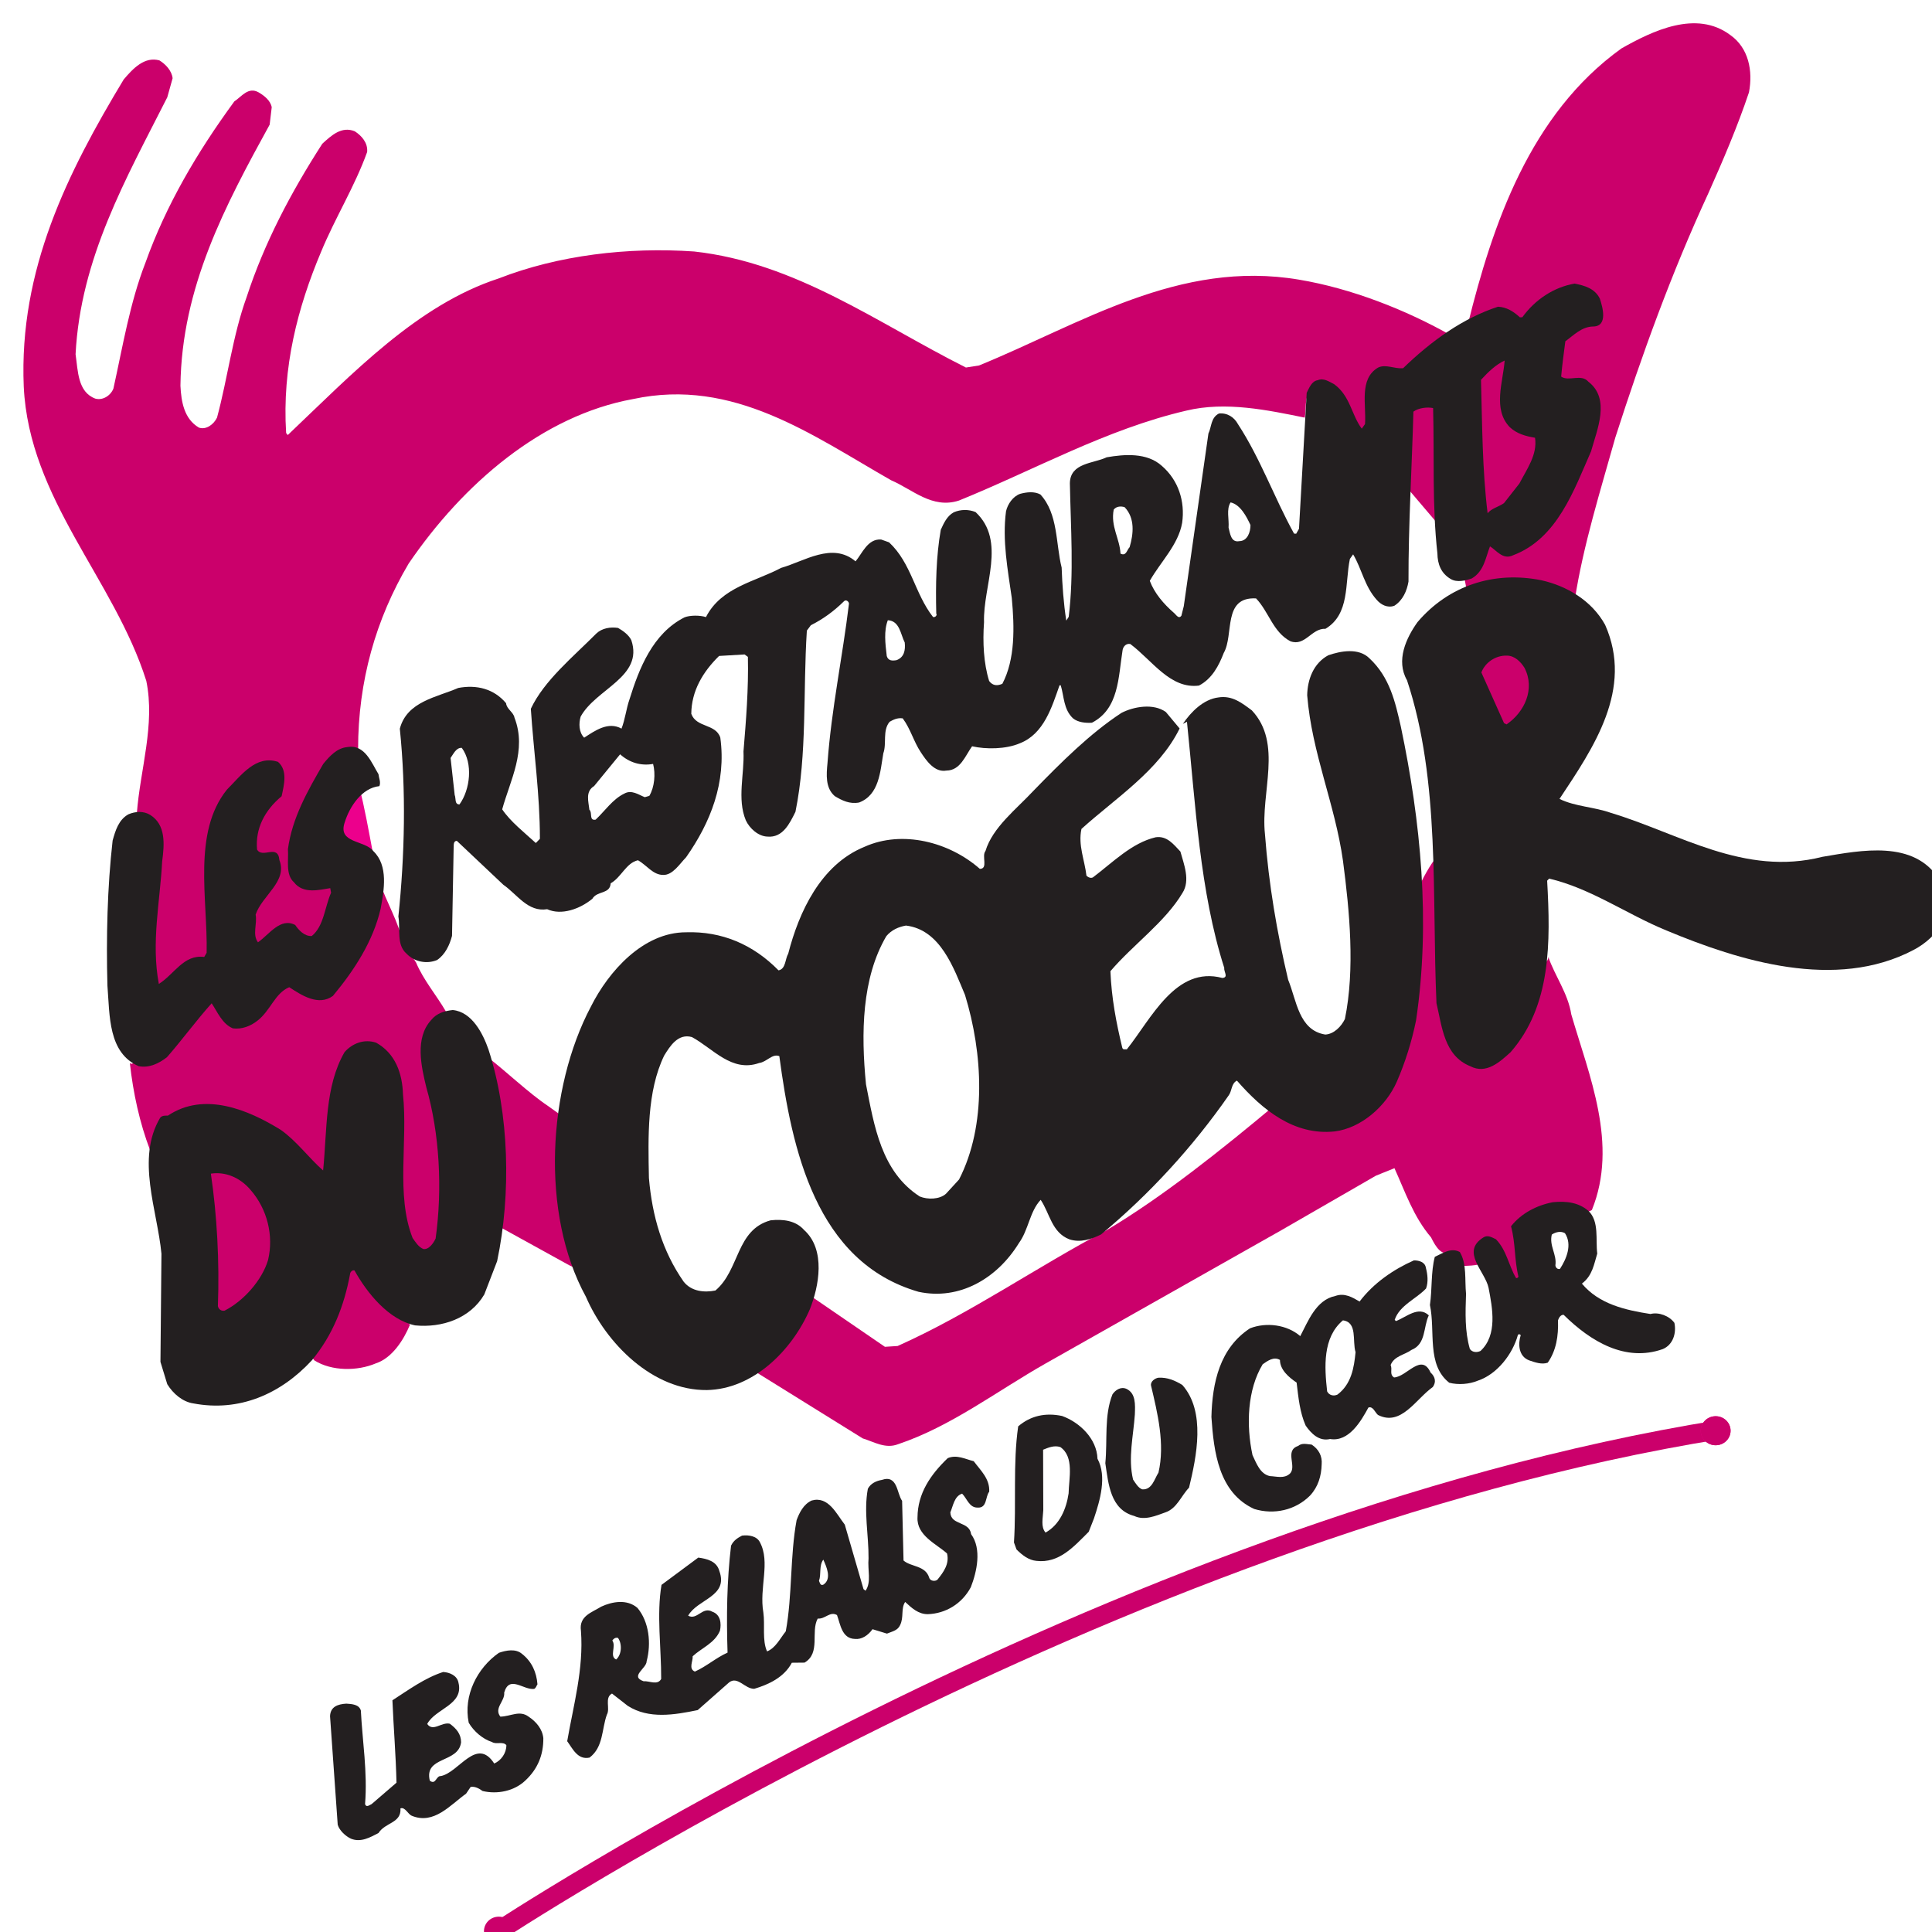 <svg xmlns="http://www.w3.org/2000/svg" width="120" height="120" viewBox="0 0 120 120" fill="none"><g clip-path="url(#clip0_315_1613)"><path d="M107.482 2.183C105.363 0.586 102.628 1.925 100.713 3.007C95.017 7.099 92.706 13.96 91.173 20.137C91.761 19.828 92.386 19.558 93.024 19.429C93.484 19.558 94.072 19.662 94.429 20.073C95.348 19.171 96.307 18.154 97.558 17.95C98.351 17.95 98.938 18.143 99.219 18.914C99.295 19.404 99.398 19.686 98.964 20.073C98.171 20.099 97.521 20.652 96.983 21.167L96.791 23.612C97.023 24.127 97.686 23.663 98.069 23.87C98.53 24.101 98.938 24.218 99.092 24.707C99.295 26.354 98.746 27.318 98.261 28.761C97.265 30.846 96.192 33.562 93.662 34.23C93.151 34.332 92.858 33.87 92.578 33.586C92.475 34.024 92.067 34.565 91.939 35.003C91.684 35.44 91.428 35.684 90.917 35.711C90.988 35.995 91.03 36.389 91.109 36.611C93.228 35.736 95.899 36.044 97.814 37.254C98.325 33.908 99.436 30.369 100.33 27.178C101.991 22.004 103.829 16.933 106.103 12.017C107.022 9.956 107.916 7.871 108.632 5.735C108.888 4.396 108.606 2.98 107.482 2.183Z" fill="#CB006B"></path><path d="M96.166 59.431C96.193 59.817 95.618 59.908 95.77 60.292C95.106 62.482 94.928 65.004 92.449 65.957C91.914 66.034 91.416 66.072 90.981 65.763C89.627 64.862 89.845 63.421 89.512 62.031L89.256 53.214C88.95 53.498 88.21 54.797 88.106 55.21C88.159 57.886 88.119 59.702 87.789 62.353C87.174 65.313 86.791 68.954 83.318 69.882C81.632 70.293 80.495 69.612 79.167 68.659C75.897 71.388 72.257 74.31 68.758 76.395C64.364 78.711 60.251 81.593 55.755 83.602L54.964 83.653L50.174 80.372C49.689 82.199 48.451 83.989 46.917 85.199L53.585 89.342C54.275 89.549 54.989 90.011 55.782 89.702C59.076 88.596 61.912 86.407 64.952 84.684L79.614 76.395L85.464 73.022L86.612 72.558C87.278 74.026 87.789 75.571 88.886 76.857C89.192 77.476 89.538 78.029 90.151 77.798C90.686 77.823 90.42 78.376 90.726 78.633C90.878 78.633 91.914 78.622 92.066 78.44C91.887 78.107 91.696 77.772 91.874 77.412C92.105 77.05 92.092 77.076 92.577 77.154C93.599 77.694 93.472 79.084 94.174 79.792C95.133 79.277 94.084 77.296 94.11 76.188C94.902 75.442 95.386 75.158 96.409 75.029C97.277 74.901 98.134 75.609 98.874 75.158C100.534 71.066 98.696 66.794 97.596 63.008C97.391 61.696 96.574 60.614 96.166 59.431Z" fill="#CB006B"></path><path d="M91.748 23.547C91.798 26.225 91.939 29.532 92.195 32.236C92.424 32.081 93.255 31.541 93.537 31.463C94.608 30.588 95.106 29.159 95.515 27.924C96.205 26.534 94.456 27.1 94.046 26.379C92.922 25.246 93.574 23.432 93.726 22.067C93.242 22.453 92.208 23.059 91.748 23.547Z" fill="#CB006B"></path><path d="M93.791 45.106C94.76 44.333 95.553 42.854 94.941 41.567C94.71 41.129 94.046 40.472 93.535 40.472C92.872 40.447 92.066 41.065 91.812 41.631L93.28 45.106H93.791Z" fill="#CB006B"></path><path d="M59.562 31.09C64.262 29.185 68.706 26.663 73.688 25.504C76.14 24.913 78.771 25.479 81.045 25.941C81.173 25.117 80.942 24.371 81.785 23.934C83.625 23.523 83.764 26.252 84.787 27.022C85.042 25.865 84.557 24.218 85.425 23.29C85.884 22.672 86.664 23.137 87.276 23.032L90.15 20.845C87.34 19.249 83.931 17.912 80.686 17.37C73.227 16.109 67.122 20.125 60.813 22.699L59.996 22.828C54.505 20.072 49.446 16.315 43.111 15.62C38.999 15.336 34.683 15.851 30.979 17.293C25.92 18.94 21.91 23.188 17.873 27.022L17.772 26.894C17.516 22.828 18.488 19.095 19.942 15.645C20.812 13.535 22.037 11.579 22.804 9.441C22.855 8.875 22.471 8.437 22.037 8.155C21.22 7.82 20.581 8.413 20.019 8.928C18.078 11.939 16.419 15.079 15.319 18.451C14.451 20.845 14.145 23.472 13.479 25.941C13.277 26.354 12.816 26.714 12.356 26.56C11.437 26.019 11.258 24.964 11.207 23.96C11.283 17.834 13.991 12.763 16.749 7.742L16.877 6.661C16.802 6.25 16.419 5.942 16.06 5.735C15.422 5.375 15.013 5.993 14.553 6.301C12.254 9.441 10.313 12.736 9.035 16.315C8.065 18.811 7.631 21.489 7.043 24.14C6.865 24.578 6.38 24.886 5.919 24.758C4.82 24.346 4.846 23.032 4.694 22.004C5 16.031 7.834 11.089 10.39 6.044L10.721 4.86C10.67 4.396 10.287 3.985 9.903 3.752C8.984 3.495 8.27 4.243 7.682 4.938C4.207 10.702 1.169 16.753 1.475 24.011C1.806 31.012 7.094 35.981 9.086 42.288C9.65 45.017 8.704 47.796 8.499 50.525L9.048 51.156C9.533 51.36 9.522 52.044 9.623 52.506C9.7 55.544 8.779 59.276 9.112 62.289L10.198 61.388C11.04 60.666 12.113 59.509 13.263 59.585C13.519 56.909 12.893 54.051 13.455 51.478C13.966 49.777 14.643 48.054 16.456 47.617C16.866 47.539 16.89 47.719 17.095 48.003C17.375 48.491 17.159 48.774 17.031 49.289C16.163 50.268 15.396 51.682 15.626 53.021C15.729 53.407 16.443 53.292 16.776 53.343C17.183 53.574 16.802 53.692 17.031 54.051C16.903 55.106 15.984 55.788 15.498 56.689C15.498 57.307 15.486 58.608 15.689 59.199C16.278 58.968 16.992 58.221 17.606 58.041C18.448 57.629 18.448 58.774 19.265 58.621C19.955 57.848 20.914 56.163 21.246 55.21L20.735 54.824C20.352 54.977 20.083 54.797 19.649 54.824C19.113 54.771 18.679 54.797 18.371 54.309C17.862 51.862 18.972 50.281 19.968 48.323C20.53 47.448 21.092 46.302 22.242 46.535C22.242 42.314 23.34 38.453 25.384 35.002C28.756 30.06 33.66 25.812 39.33 24.784C45.563 23.445 50.468 27.049 55.347 29.829C56.675 30.395 57.901 31.63 59.562 31.09Z" fill="#CB006B"></path><path d="M89.321 32.557C89.167 30.137 89.283 27.421 89.257 25.028C88.823 25.054 87.979 25.13 87.596 25.285C87.673 26.906 87.457 28.683 87.406 30.305L89.321 32.557Z" fill="#CB006B"></path><path d="M34.976 69.367L34.044 68.698C32.843 67.899 31.4 66.509 30.25 65.634C30.888 68.929 31.349 72.648 30.888 76.123L35.346 78.582L35.998 78.89L35.615 77.411C34.542 74.709 34.771 72.353 34.976 69.367Z" fill="#CB006B"></path><path d="M27.76 63.189L27.683 62.802C27.096 61.799 26.303 60.873 25.845 59.791C25.589 59.327 25.23 59.161 25.078 58.748C24.809 57.32 23.915 55.879 23.608 54.822C23.43 57.371 22.216 59.687 20.607 61.643C20.096 61.928 20.019 61.799 19.457 61.643C18.895 61.568 18.32 60.82 17.734 61.13C16.866 62.107 16.176 63.664 14.669 63.511C13.979 63.175 13.583 62.52 13.2 62.03C12.204 63.369 10.441 63.548 8.984 64.476C8.473 64.681 8.473 66.406 8.065 66.02C8.27 67.898 8.678 69.752 9.317 71.426C9.445 70.654 9.661 70.281 10.198 69.688C10.811 69.61 11.245 69.044 11.858 68.915C15.282 68.478 18.206 70.745 20.352 73.292C20.301 71.593 20.85 69.341 21.055 67.694C21.284 66.586 21.182 65.558 22.458 65.118C23.124 64.939 23.289 65.094 23.8 65.376C24.338 65.891 24.567 66.508 24.695 67.179L24.823 74.966L25.334 77.089C25.512 77.32 26.099 77.861 26.482 77.732C26.687 77.63 27.211 77.295 27.312 77.089L27.632 74.257C27.733 71.349 27.147 68.529 26.61 65.827C26.482 64.721 26.814 63.857 27.76 63.189Z" fill="#CB006B"></path><path d="M21.948 78.312C21.413 80.294 18.692 83.718 19.533 84.502C20.606 85.171 22.191 85.171 23.341 84.682C24.363 84.349 25.077 83.215 25.46 82.289C25.013 81.594 22.715 79.548 21.948 78.312Z" fill="#CB006B"></path><path d="M20.99 51.992L23.136 52.842C22.931 51.761 22.612 49.971 22.332 48.968C21.77 49.636 20.99 51.066 20.99 51.992Z" fill="#EC008C"></path><path d="M14.541 72.713C14.133 72.662 13.135 72.52 12.753 72.906C13.212 75.507 13.545 78.44 13.39 81.273C13.366 81.453 13.877 81.697 14.029 81.724C15.818 80.796 17.235 78.622 17.03 76.51C16.852 75.018 15.894 73.382 14.541 72.713Z" fill="#CB006B"></path><path d="M120.439 54.614C118.883 52.158 115.619 52.808 113.197 53.218C108.33 54.451 104.293 51.762 100.065 50.492C99.014 50.115 97.838 50.102 96.863 49.622C98.979 46.435 101.472 42.805 99.696 38.807C98.864 37.296 97.297 36.385 95.735 36.041C92.817 35.452 89.99 36.355 88.045 38.639C87.341 39.625 86.688 41.021 87.391 42.25C89.47 48.511 88.927 55.697 89.222 62.31C89.567 63.749 89.688 65.575 91.328 66.228C92.304 66.734 93.14 65.978 93.824 65.355C96.35 62.471 96.312 58.534 96.096 54.701L96.222 54.571C98.834 55.188 101.046 56.788 103.507 57.794C108.023 59.68 114.018 61.551 118.848 59.006C119.611 58.612 120.343 57.962 120.719 57.159C121.069 56.332 120.753 55.383 120.439 54.614ZM93.574 44.994L93.42 44.918L92.01 41.767C92.258 41.121 92.92 40.703 93.583 40.722C94.068 40.716 94.455 41.099 94.69 41.483C95.367 42.788 94.69 44.237 93.574 44.994Z" fill="#231F20"></path><path d="M102.514 81.615C100.954 81.373 99.315 81.003 98.255 79.727C98.915 79.231 99.009 78.509 99.208 77.863C99.097 76.989 99.341 75.881 98.671 75.218C98.052 74.682 97.286 74.587 96.444 74.672C95.448 74.864 94.482 75.362 93.852 76.167C94.144 77.244 94.051 78.25 94.316 79.303C94.266 79.354 94.241 79.405 94.164 79.38C93.696 78.587 93.585 77.661 92.915 76.973C92.657 76.847 92.401 76.695 92.148 76.852C90.699 77.742 92.244 78.962 92.458 79.99C92.7 81.249 93.023 82.918 91.96 83.908C91.757 84.012 91.451 84.016 91.295 83.785C90.977 82.681 91.018 81.549 91.058 80.363C90.971 79.49 91.116 78.509 90.674 77.767C90.135 77.464 89.577 77.856 89.118 78.066C88.872 78.996 88.959 80.075 88.816 81.056C89.164 82.7 88.596 84.764 90.013 85.883C90.577 86.031 91.264 85.974 91.774 85.762C92.995 85.364 93.954 84.094 94.275 82.931C94.299 82.855 94.403 82.853 94.454 82.931C94.281 83.473 94.313 84.245 94.98 84.495C95.339 84.62 95.775 84.77 96.132 84.639C96.66 83.887 96.805 82.984 96.769 82.007C96.82 81.852 96.945 81.643 97.124 81.668C98.8 83.325 100.959 84.616 103.277 83.795C103.912 83.531 104.135 82.808 104 82.166C103.69 81.732 103.023 81.48 102.514 81.615ZM96.893 78.812C96.739 78.865 96.609 78.714 96.609 78.585C96.705 77.915 96.214 77.379 96.385 76.682C96.615 76.525 96.945 76.445 97.203 76.597C97.669 77.312 97.295 78.191 96.893 78.812Z" fill="#231F20"></path><path d="M36.79 55.827C37.091 55.31 37.886 55.558 37.931 54.863C38.59 54.496 38.889 53.593 39.628 53.432C40.167 53.735 40.556 54.348 41.195 54.343C41.783 54.361 42.21 53.663 42.615 53.246C44.126 51.095 45.124 48.614 44.739 45.811C44.45 44.94 43.253 45.209 42.937 44.336C42.948 42.922 43.653 41.73 44.664 40.742L46.248 40.649L46.453 40.8C46.498 42.808 46.338 44.741 46.179 46.673C46.242 48.088 45.773 49.612 46.321 50.945C46.556 51.456 47.097 51.941 47.659 51.962C48.631 52.055 49.057 51.123 49.407 50.424C50.14 46.813 49.871 42.98 50.115 39.168L50.367 38.831C51.106 38.464 51.79 37.968 52.423 37.344C52.549 37.214 52.73 37.367 52.731 37.496C52.329 40.819 51.645 44.02 51.397 47.395C51.328 48.116 51.258 48.94 51.85 49.449C52.312 49.727 52.775 49.955 53.361 49.845C54.609 49.37 54.671 47.928 54.864 46.792C55.088 46.173 54.8 45.378 55.255 44.832C55.483 44.702 55.736 44.571 56.069 44.618C56.561 45.283 56.747 46.054 57.189 46.718C57.525 47.23 58.044 47.997 58.784 47.862C59.653 47.853 59.95 46.949 60.378 46.353C61.248 46.55 62.475 46.538 63.34 46.169C64.841 45.588 65.335 43.91 65.809 42.566H65.884C66.096 43.259 66.053 44.056 66.645 44.616C66.955 44.872 67.44 44.917 67.823 44.889C69.502 44.022 69.457 42.067 69.721 40.416C69.744 40.185 69.921 39.95 70.203 39.999C71.567 41.016 72.681 42.808 74.468 42.583C75.282 42.164 75.709 41.337 76.007 40.56C76.659 39.422 75.921 37.06 78.016 37.168C78.817 38.009 79.059 39.244 80.138 39.825C81.061 40.176 81.459 39.013 82.327 39.056C83.851 38.14 83.526 36.239 83.844 34.716L84.045 34.432C84.59 35.352 84.753 36.407 85.503 37.248C85.761 37.555 86.172 37.782 86.604 37.625C87.138 37.284 87.388 36.689 87.484 36.123C87.476 32.622 87.696 28.989 87.79 25.566C88.121 25.329 88.656 25.272 89.013 25.346C89.094 28.41 88.946 31.372 89.28 34.379C89.288 35.023 89.498 35.614 90.115 35.968C90.5 36.195 91.034 36.061 91.417 35.928C92.178 35.483 92.272 34.633 92.546 33.936C92.932 34.163 93.347 34.803 93.982 34.487C96.731 33.457 97.775 30.408 98.825 28.029C99.195 26.687 100.045 24.774 98.654 23.706C98.216 23.197 97.429 23.719 96.966 23.39C97.034 22.642 97.13 21.92 97.226 21.199C97.733 20.833 98.239 20.288 98.953 20.28C99.898 20.271 99.53 19.038 99.37 18.551C99.058 17.911 98.417 17.737 97.803 17.614C96.529 17.834 95.36 18.591 94.553 19.706L94.401 19.708C94.014 19.35 93.576 19.072 93.041 19.051C90.85 19.769 88.897 21.178 87.151 22.869C86.616 22.926 86.076 22.596 85.591 22.833C84.398 23.539 84.874 25.157 84.783 26.34L84.582 26.626C83.934 25.757 83.872 24.6 82.868 23.863C82.56 23.712 82.226 23.458 81.844 23.615C81.463 23.672 81.312 24.109 81.162 24.395L80.683 32.843L80.506 33.154C80.456 33.129 80.38 33.18 80.354 33.103C79.131 30.876 78.291 28.489 76.891 26.342C76.656 25.907 76.22 25.628 75.709 25.685C75.199 25.946 75.258 26.512 75.057 26.927L73.527 37.649L73.378 38.244C73.202 38.477 73.046 38.17 72.916 38.068C72.273 37.507 71.704 36.845 71.416 36.076C72.093 34.885 73.183 33.843 73.425 32.478C73.615 31.137 73.194 29.828 72.164 28.936C71.236 28.098 69.832 28.213 68.735 28.404C67.921 28.798 66.465 28.736 66.452 30.023C66.504 32.777 66.711 35.606 66.38 38.312L66.228 38.547C66.064 37.492 65.978 36.335 65.941 35.254C65.568 33.765 65.73 31.91 64.619 30.711C64.234 30.508 63.776 30.565 63.368 30.671C62.909 30.83 62.582 31.323 62.485 31.762C62.246 33.566 62.595 35.39 62.843 37.138C63.014 38.964 63.06 40.946 62.257 42.473C61.951 42.603 61.671 42.607 61.438 42.3C61.094 41.196 61.03 39.884 61.12 38.647C61.047 36.384 62.528 33.614 60.594 31.805C60.158 31.629 59.673 31.635 59.241 31.819C58.809 32.055 58.61 32.521 58.433 32.907C58.144 34.559 58.11 36.309 58.153 38.111C58.23 38.214 58.078 38.369 57.95 38.32C56.811 36.864 56.614 34.985 55.223 33.686L54.735 33.512C53.891 33.441 53.543 34.398 53.139 34.866C51.696 33.644 49.946 34.871 48.52 35.271C46.893 36.138 44.801 36.468 43.848 38.329C43.465 38.204 42.852 38.212 42.52 38.343C40.537 39.34 39.691 41.537 39.096 43.448C38.897 44.016 38.827 44.686 38.603 45.255C37.78 44.8 36.968 45.374 36.284 45.819C35.948 45.487 35.942 44.921 36.066 44.508C37.021 42.774 39.977 42.048 39.214 39.767C39.056 39.433 38.697 39.179 38.389 39.002C37.929 38.929 37.393 39.011 37.038 39.35C35.621 40.78 33.796 42.264 32.971 44.024C33.15 46.724 33.533 49.32 33.535 52.1L33.281 52.362C32.56 51.699 31.71 51.038 31.192 50.271C31.686 48.464 32.74 46.599 31.955 44.575C31.9 44.239 31.464 44.039 31.434 43.679C30.684 42.785 29.609 42.513 28.463 42.73C27.14 43.31 25.278 43.56 24.834 45.262C25.229 49.12 25.141 53.136 24.744 56.924C24.878 57.696 24.607 58.677 25.252 59.236C25.742 59.747 26.509 59.893 27.146 59.63C27.653 59.289 27.927 58.694 28.076 58.128L28.176 52.695C28.2 52.566 28.121 52.231 28.377 52.229L31.263 54.954C32.139 55.564 32.787 56.664 33.986 56.473C34.884 56.876 36.029 56.452 36.79 55.827ZM93.456 22.394C93.366 23.708 92.693 25.414 93.777 26.535C94.215 26.942 94.753 27.092 95.343 27.189C95.506 28.243 94.824 29.15 94.373 30.031L93.415 31.25C93.084 31.485 92.652 31.567 92.398 31.877C92.065 29.177 92.064 26.346 91.987 23.592C92.441 23.098 92.896 22.657 93.456 22.394V22.394ZM76.434 31.205C77.045 31.34 77.428 32.093 77.669 32.61C77.672 33.036 77.49 33.606 76.973 33.612C76.459 33.711 76.406 33.144 76.308 32.767C76.35 32.247 76.156 31.633 76.434 31.205V31.205ZM69.175 31.652C69.351 31.434 69.639 31.432 69.853 31.502C70.503 32.18 70.406 33.154 70.163 33.985C69.986 34.165 69.954 34.563 69.596 34.386C69.55 33.449 68.972 32.699 69.175 31.652V31.652ZM55.144 38.524C55.879 38.56 55.932 39.388 56.195 39.909C56.244 40.388 56.161 40.825 55.687 41.003C55.428 41.05 55.169 41.052 55.078 40.748C54.985 39.964 54.891 39.181 55.144 38.524ZM36.901 48.824L38.517 46.851C39.083 47.36 39.8 47.586 40.565 47.449C40.725 48.065 40.656 48.891 40.33 49.434L40.048 49.514C39.665 49.364 39.227 49.032 38.771 49.294C38.058 49.637 37.579 50.362 36.997 50.909C36.564 50.991 36.814 50.472 36.608 50.294C36.553 49.781 36.343 49.165 36.901 48.824ZM28.54 49.964C28.219 49.968 28.332 49.584 28.241 49.377L27.986 47.078C28.159 46.842 28.33 46.427 28.683 46.451C29.393 47.419 29.205 49.044 28.54 49.964Z" fill="#231F20"></path><path d="M86.586 85.556C86.278 85.354 86.505 85.068 86.374 84.786C86.599 84.218 87.236 84.161 87.669 83.846C88.584 83.477 88.396 82.424 88.745 81.699C88.101 81.087 87.342 81.816 86.704 82.055L86.627 81.977C86.926 81.074 87.969 80.678 88.576 80.029C88.725 79.614 88.67 79.152 88.563 78.741C88.509 78.381 88.125 78.283 87.819 78.285C86.571 78.838 85.329 79.675 84.446 80.841C84.01 80.587 83.521 80.284 82.935 80.496C81.736 80.739 81.24 82.083 80.762 82.989C79.938 82.277 78.66 82.108 77.641 82.504C75.762 83.733 75.298 85.875 75.243 88.011C75.392 90.198 75.698 92.717 77.904 93.726C79.133 94.099 80.46 93.804 81.369 92.893C81.875 92.347 82.072 91.677 82.091 90.956C82.138 90.44 81.903 90.005 81.467 89.726C81.159 89.704 80.877 89.603 80.625 89.812C79.759 90.103 80.586 91.099 80.105 91.541C79.749 91.853 79.315 91.704 78.879 91.683C78.265 91.56 78.03 90.867 77.795 90.38C77.393 88.505 77.474 86.316 78.428 84.737C78.733 84.526 79.114 84.24 79.5 84.468C79.505 85.085 80.046 85.543 80.535 85.875C80.646 86.799 80.732 87.725 81.097 88.545C81.435 89.031 81.924 89.541 82.614 89.38C83.79 89.575 84.543 88.253 84.994 87.426C85.275 87.32 85.406 87.731 85.586 87.884C87.024 88.615 87.928 86.909 88.993 86.151C89.221 85.839 89.14 85.505 88.856 85.252C88.283 83.996 87.377 85.522 86.586 85.556ZM83.072 86.621C82.843 86.727 82.561 86.678 82.431 86.422C82.262 84.905 82.144 83.078 83.41 82.01C84.331 82.129 83.983 83.292 84.196 83.985C84.102 84.964 83.933 85.969 83.072 86.621Z" fill="#231F20"></path><path d="M76.325 68.024C76.526 67.739 76.472 67.303 76.827 67.119C78.43 68.956 80.386 70.534 82.888 70.276C84.521 70.081 86.09 68.725 86.764 67.174C87.29 65.96 87.685 64.695 87.954 63.379C88.865 57.243 88.241 50.994 87.01 45.137C86.663 43.596 86.315 42.054 85.052 40.884C84.382 40.221 83.26 40.437 82.497 40.702C81.582 41.2 81.209 42.207 81.192 43.186C81.484 46.788 82.919 49.939 83.414 53.462C83.827 56.598 84.167 60.198 83.534 63.294C83.308 63.76 82.854 64.228 82.318 64.258C80.655 63.991 80.533 62.114 80.01 60.857C79.319 57.929 78.804 54.948 78.569 51.81C78.287 49.212 79.689 46.188 77.754 44.122C77.135 43.664 76.543 43.181 75.675 43.319C74.758 43.431 73.972 44.211 73.469 44.963L73.724 44.83C74.26 49.974 74.516 55.352 76.043 60.124C75.995 60.33 76.331 60.713 75.923 60.743C73.027 59.974 71.501 63.285 69.989 65.178C69.885 65.154 69.759 65.231 69.707 65.078C69.333 63.536 69.038 61.995 68.97 60.323C70.359 58.688 72.364 57.278 73.444 55.465C73.948 54.687 73.529 53.663 73.317 52.892C72.903 52.458 72.49 51.896 71.776 52.005C70.297 52.356 69.133 53.551 67.891 54.49C67.763 54.57 67.585 54.494 67.482 54.392C67.369 53.414 66.952 52.492 67.172 51.485C69.274 49.585 71.99 47.86 73.268 45.247L72.415 44.226C71.642 43.667 70.419 43.885 69.656 44.279C67.701 45.559 65.905 47.353 64.186 49.121C63.124 50.263 61.654 51.386 61.209 52.858C60.955 53.168 61.397 53.962 60.861 53.967C58.954 52.288 56.035 51.543 53.696 52.596C50.973 53.704 49.621 56.653 48.958 59.234C48.757 59.571 48.813 60.188 48.355 60.27C46.78 58.664 44.831 57.832 42.608 57.906C39.953 57.906 37.805 60.323 36.702 62.521C34.018 67.593 33.558 75.372 36.392 80.544C37.647 83.441 40.535 86.373 43.907 86.339C46.793 86.285 49.197 83.867 50.296 81.334C50.869 79.911 51.307 77.616 49.941 76.395C49.424 75.808 48.633 75.713 47.866 75.796C45.702 76.385 45.955 78.879 44.435 80.156C43.747 80.292 42.954 80.222 42.464 79.608C41.141 77.716 40.507 75.535 40.306 73.17C40.255 70.621 40.177 67.79 41.253 65.564C41.605 64.996 42.108 64.167 42.978 64.415C44.288 65.123 45.453 66.631 47.158 66.023C47.618 65.966 47.97 65.422 48.406 65.599C49.178 71.382 50.676 78.394 57.056 80.237C59.589 80.779 61.927 79.417 63.283 77.215C63.889 76.385 63.954 75.251 64.638 74.524C65.208 75.368 65.322 76.552 66.424 76.978C67.115 77.203 67.803 76.965 68.387 76.675C71.404 74.173 74.108 71.213 76.325 68.024ZM59.568 73.261L58.758 74.145C58.354 74.508 57.612 74.516 57.125 74.315C54.735 72.768 54.299 69.941 53.788 67.347C53.476 64.184 53.519 60.758 55.053 58.143C55.38 57.755 55.814 57.569 56.272 57.488C58.42 57.751 59.236 60.135 59.94 61.802C61.049 65.421 61.297 69.897 59.568 73.261Z" fill="#231F20"></path><path d="M71.949 85.573C71.744 85.601 71.439 85.809 71.494 86.067C71.894 87.762 72.371 89.688 71.954 91.468C71.702 91.856 71.556 92.553 70.943 92.507C70.688 92.407 70.532 92.125 70.376 91.896C70.056 90.559 70.4 89.167 70.488 87.853C70.509 87.235 70.552 86.538 69.962 86.262C69.603 86.11 69.274 86.345 69.098 86.605C68.573 87.923 68.793 89.439 68.654 90.882C68.846 92.166 68.963 93.763 70.449 94.159C71.09 94.462 71.802 94.145 72.388 93.935C73.1 93.695 73.373 92.895 73.854 92.401C74.32 90.466 74.906 87.68 73.435 86.021C72.973 85.743 72.51 85.54 71.949 85.573Z" fill="#231F20"></path><path d="M65.969 87.949C64.92 87.727 64.001 87.943 63.242 88.593C62.906 90.888 63.135 93.408 62.979 95.804L63.137 96.239C63.498 96.597 63.885 96.902 64.37 96.948C65.777 97.114 66.687 96.076 67.623 95.141L67.948 94.313C68.32 93.202 68.765 91.706 68.166 90.604C68.128 89.369 67.072 88.35 65.969 87.949ZM66.373 92.759C66.23 93.713 65.83 94.694 64.941 95.192C64.631 94.834 64.779 94.293 64.8 93.804L64.789 90.045C65.119 89.912 65.477 89.755 65.86 89.88C66.734 90.49 66.39 91.831 66.373 92.759" fill="#231F20"></path><path d="M58.867 90.567C57.779 91.607 56.999 92.773 56.988 94.241C56.922 95.375 58.179 95.904 58.822 96.489C58.982 97.131 58.604 97.65 58.227 98.116C58.074 98.246 57.766 98.197 57.714 97.993C57.477 97.222 56.582 97.334 56.12 96.926L56.032 93.22C55.695 92.76 55.761 91.577 54.769 91.921C54.436 91.976 54.081 92.133 53.904 92.47C53.638 93.889 53.959 95.353 53.947 96.794C53.878 97.515 54.139 98.26 53.761 98.803L53.634 98.703L52.471 94.698C51.954 94.035 51.456 92.906 50.413 93.2C49.903 93.436 49.654 93.953 49.479 94.419C49.065 96.637 49.218 99.106 48.806 101.324C48.453 101.765 48.176 102.359 47.643 102.572C47.329 101.878 47.524 100.924 47.413 100.153C47.143 98.612 47.87 97.034 47.194 95.781C47.011 95.421 46.525 95.322 46.09 95.379C45.786 95.536 45.557 95.694 45.407 96.004C45.147 98.193 45.117 100.382 45.19 102.647C44.478 102.964 43.871 103.509 43.159 103.825C42.747 103.649 43.05 103.183 43.022 102.875C43.578 102.354 44.394 102.062 44.717 101.288C44.815 100.848 44.758 100.282 44.247 100.108C43.631 99.754 43.307 100.657 42.742 100.354C43.319 99.318 45.258 99.17 44.681 97.582C44.521 96.964 43.907 96.817 43.371 96.745L41.088 98.439C40.774 100.271 41.075 102.354 41.067 104.283C40.842 104.698 40.329 104.393 39.972 104.424C39.1 104.122 40.167 103.623 40.163 103.185C40.459 102.075 40.318 100.738 39.594 99.871C38.951 99.311 38.032 99.473 37.346 99.79C36.762 100.155 35.947 100.369 36.084 101.295C36.26 103.662 35.618 105.908 35.23 108.15C35.567 108.611 35.881 109.328 36.619 109.167C37.482 108.516 37.369 107.41 37.692 106.505C37.918 106.117 37.529 105.452 38.012 105.189L38.989 105.952C40.301 106.789 41.881 106.516 43.336 106.217L45.284 104.499C45.818 104.083 46.26 104.903 46.848 104.895C47.739 104.63 48.705 104.183 49.182 103.276L49.973 103.268C50.99 102.666 50.337 101.36 50.79 100.532C51.251 100.579 51.551 100.06 51.987 100.314C52.198 100.879 52.284 101.778 53.102 101.797C53.51 101.844 53.917 101.583 54.194 101.193L55.09 101.467C55.396 101.337 55.754 101.282 55.904 100.945C56.154 100.454 55.943 99.915 56.221 99.5C56.633 99.882 57.046 100.265 57.633 100.259C58.732 100.221 59.747 99.619 60.299 98.585C60.673 97.629 60.991 96.209 60.318 95.29C60.209 94.466 59.061 94.762 59.027 93.938C59.202 93.525 59.273 92.931 59.758 92.772C60.066 93.078 60.2 93.643 60.711 93.639C61.325 93.684 61.19 92.965 61.442 92.652C61.485 91.855 60.919 91.346 60.478 90.757C59.967 90.633 59.427 90.331 58.867 90.567ZM38.271 103.075C37.835 102.875 38.29 102.251 38.031 101.894C38.106 101.789 38.233 101.685 38.386 101.736C38.645 102.094 38.626 102.763 38.271 103.075ZM51.153 98.419C50.948 98.523 50.922 98.292 50.869 98.189C51.018 97.775 50.86 97.237 51.138 96.873C51.32 97.284 51.685 98.051 51.153 98.419Z" fill="#231F20"></path><path d="M32.84 106.63C32.274 106.199 31.716 106.615 31.077 106.623C30.663 106.085 31.374 105.666 31.317 105.127C31.639 104.017 32.516 104.987 33.18 104.901C33.307 104.824 33.306 104.721 33.383 104.617C33.324 103.871 33.037 103.205 32.419 102.722C32.031 102.39 31.445 102.5 30.987 102.659C29.643 103.598 28.765 105.307 29.113 107.002C29.425 107.539 29.992 108.022 30.556 108.198C30.814 108.374 31.244 108.14 31.451 108.395C31.456 108.884 31.129 109.35 30.697 109.535C29.607 107.846 28.504 110.098 27.382 110.314C27.076 110.291 27.081 110.884 26.696 110.603C26.324 109.064 28.474 109.532 28.639 108.217C28.636 107.702 28.35 107.369 27.939 107.064C27.427 106.941 26.897 107.59 26.535 107.079C27.036 106.121 28.822 105.897 28.476 104.511C28.395 104.074 27.933 103.873 27.525 103.85C26.379 104.223 25.39 104.954 24.374 105.608C24.441 107.253 24.586 108.977 24.627 110.726L23.082 112.056C22.955 112.109 22.754 112.291 22.675 112.06C22.834 110.075 22.508 108.123 22.413 106.244C22.306 105.86 21.848 105.839 21.515 105.816C20.98 105.846 20.521 106.005 20.5 106.598L20.976 113.338C21.081 113.698 21.468 114.054 21.801 114.205C22.417 114.457 23 114.116 23.509 113.853C23.938 113.179 24.934 113.247 24.873 112.321C25.153 112.215 25.338 112.677 25.567 112.777C26.954 113.355 27.963 112.111 28.951 111.406L29.23 110.992C29.483 110.937 29.767 111.088 29.972 111.242C30.895 111.463 31.939 111.247 32.623 110.598C33.407 109.869 33.757 108.99 33.747 107.96C33.691 107.394 33.302 106.935 32.84 106.63Z" fill="#231F20"></path><path d="M22.019 78.91C22.799 80.319 24.145 81.977 25.781 82.322C27.444 82.485 29.201 81.902 30.081 80.4L30.878 78.332C31.757 74.154 31.631 69.161 30.34 65.184C30 64.209 29.322 62.851 28.121 62.735C27.61 62.79 27.125 62.925 26.772 63.366C25.761 64.483 26.161 66.229 26.48 67.54C27.3 70.388 27.488 73.836 27.057 76.929C26.933 77.188 26.655 77.627 26.298 77.58C25.99 77.455 25.808 77.148 25.627 76.893C24.579 74.225 25.34 70.922 25.03 67.966C24.99 66.653 24.545 65.421 23.363 64.763C22.62 64.514 21.882 64.803 21.401 65.349C20.17 67.473 20.324 70.174 20.069 72.7C19.193 71.935 18.415 70.861 17.438 70.178C15.434 68.935 12.689 67.778 10.43 69.293C10.278 69.295 10.073 69.271 9.947 69.428C8.438 71.965 9.772 75.169 10.028 77.87L9.966 84.589L10.389 85.975C10.751 86.564 11.343 87.072 12.008 87.168C14.85 87.708 17.419 86.6 19.366 84.496C20.679 82.913 21.376 81.104 21.741 79.144C21.739 79.04 21.865 78.86 22.019 78.91ZM16.648 78.268C16.278 79.506 15.141 80.805 13.946 81.409C13.741 81.438 13.587 81.335 13.534 81.131C13.634 78.323 13.48 75.493 13.097 72.897C13.989 72.759 14.912 73.136 15.558 73.903C16.592 75.077 17.017 76.745 16.648 78.268" fill="#231F20"></path><path d="M13.147 62.317C13.51 62.855 13.797 63.597 14.464 63.873C15.028 63.945 15.562 63.735 15.992 63.396C16.804 62.769 17.075 61.686 17.965 61.317C18.736 61.824 19.79 62.508 20.679 61.856C22.017 60.247 23.175 58.459 23.641 56.446C23.859 55.285 24.126 53.765 23.197 52.873C22.654 52.157 20.944 52.407 21.416 51.062C21.715 50.108 22.468 48.941 23.566 48.828C23.665 48.568 23.535 48.339 23.507 48.082C23.092 47.417 22.671 46.211 21.576 46.402C20.936 46.459 20.482 46.953 20.078 47.447C19.099 49.129 18.144 50.812 17.883 52.746C17.939 53.414 17.719 54.318 18.259 54.8C18.828 55.541 19.822 55.274 20.512 55.164L20.564 55.448C20.164 56.352 20.125 57.51 19.366 58.137C18.905 58.168 18.544 57.758 18.336 57.452C17.413 56.971 16.733 58.033 16.022 58.529C15.66 58.044 15.987 57.397 15.878 56.806C16.274 55.619 17.875 54.753 17.353 53.42C17.265 52.392 16.304 53.352 15.966 52.765C15.851 51.479 16.428 50.339 17.492 49.455C17.639 48.758 17.885 47.854 17.266 47.32C15.883 46.87 14.976 48.167 14.091 49.049C11.946 51.723 12.905 55.857 12.835 59.179L12.685 59.438C11.405 59.27 10.83 60.512 9.866 61.114C9.381 58.544 9.943 55.99 10.073 53.492C10.216 52.435 10.306 51.223 9.329 50.615C8.917 50.362 8.408 50.394 7.976 50.578C7.365 50.918 7.167 51.591 6.995 52.21C6.666 55.096 6.592 58.238 6.673 61.222C6.82 63.101 6.715 65.392 8.613 66.223C9.278 66.345 9.862 66.057 10.37 65.665C11.304 64.6 12.211 63.356 13.147 62.317Z" fill="#231F20"></path><path d="M30.724 120.091C30.724 120.091 68.788 94.897 106.851 88.79" stroke="#CB006B" stroke-width="1.19"></path><path d="M31.911 119.948C31.911 120.446 31.495 120.85 30.984 120.85C30.473 120.85 30.06 120.446 30.06 119.948C30.06 119.45 30.473 119.047 30.984 119.047C31.495 119.047 31.911 119.45 31.911 119.948Z" fill="#CB006B"></path><path d="M107.489 88.865C107.489 89.363 107.074 89.767 106.563 89.767C106.052 89.767 105.636 89.363 105.636 88.865C105.636 88.367 106.052 87.964 106.563 87.964C107.074 87.964 107.489 88.367 107.489 88.865Z" fill="#EC008C"></path><path d="M107.489 88.865C107.489 89.363 107.074 89.767 106.563 89.767C106.052 89.767 105.636 89.363 105.636 88.865C105.636 88.367 106.052 87.964 106.563 87.964C107.074 87.964 107.489 88.367 107.489 88.865Z" fill="#CB006B"></path></g><defs><clipPath id="clip0_315_1613"><rect width="120" height="120" fill="white"></rect></clipPath></defs></svg>